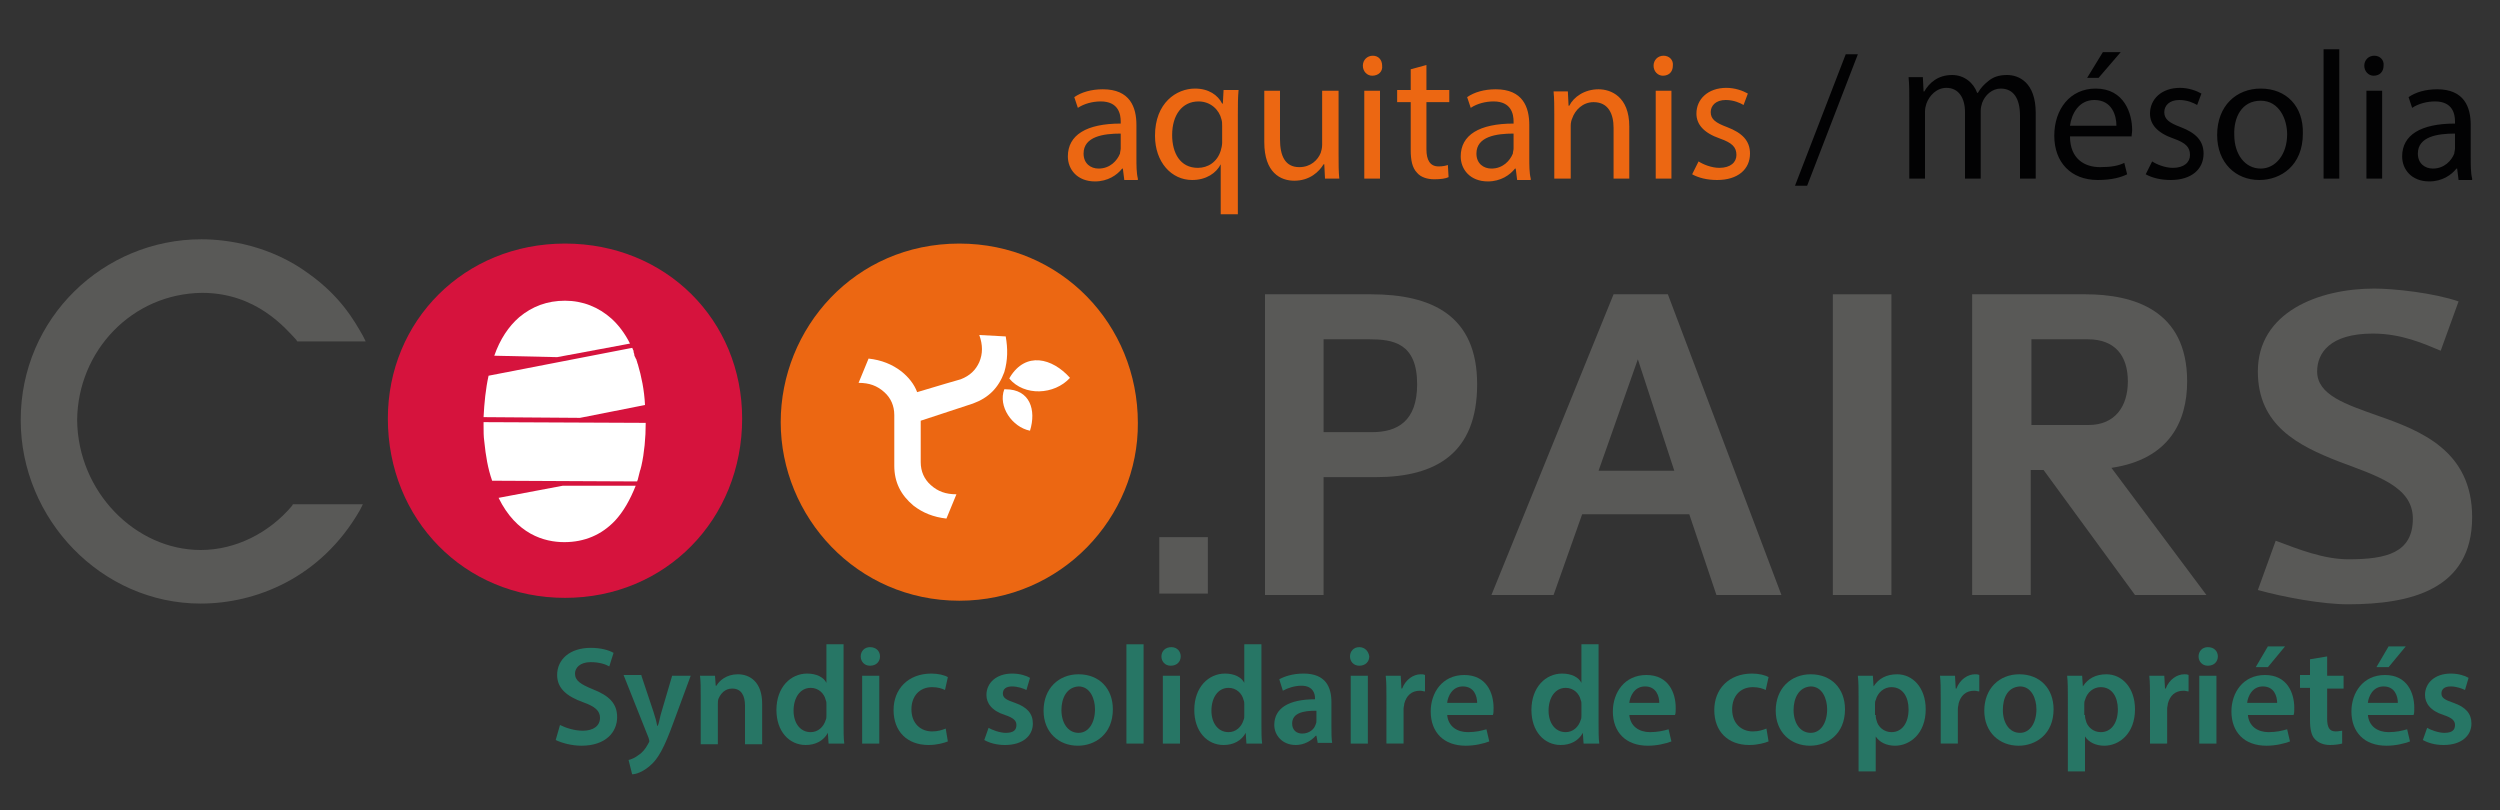 <svg xmlns="http://www.w3.org/2000/svg" xmlns:xlink="http://www.w3.org/1999/xlink" id="Calque_1" x="0px" y="0px" viewBox="0 0 350 113.4" style="enable-background:new 0 0 350 113.4;" xml:space="preserve"><rect x="0" y="0" width="350" height="113.4" fill="#333333" stroke="none"/><style type="text/css">	.st0{fill:#277665;}	.st1{fill:#EC6712;}	.st2{fill:#FFFFFF;}	.st3{fill:#595957;}	.st4{fill:#D6133D;}	.st5{fill:#020203;}</style><g>	<path class="st0" d="M78.4,101.5c0.8,0.4,2,0.8,3.2,0.8c1.5,0,2.4-0.7,2.4-1.8c0-1-0.7-1.6-2.4-2.2c-2.2-0.8-3.6-1.9-3.6-3.8  c0-2.2,1.8-3.8,4.7-3.8c1.4,0,2.5,0.3,3.2,0.7l-0.6,1.9c-0.5-0.3-1.4-0.6-2.6-0.6c-1.5,0-2.2,0.8-2.2,1.6c0,1,0.8,1.5,2.5,2.2  c2.3,0.9,3.4,2,3.4,3.9c0,2.1-1.6,4-5,4c-1.4,0-2.8-0.4-3.6-0.8L78.4,101.5z"></path>	<path class="st0" d="M89.8,94.6l1.7,5.1c0.2,0.6,0.4,1.3,0.5,1.9h0.1c0.2-0.5,0.3-1.3,0.5-1.9l1.5-5.1h2.6l-2.4,6.5  c-1.3,3.6-2.2,5.2-3.3,6.1c-0.9,0.8-1.9,1.2-2.5,1.2l-0.5-2c0.4-0.1,0.9-0.3,1.4-0.7c0.5-0.3,1-0.9,1.3-1.5  c0.1-0.2,0.2-0.3,0.2-0.4c0-0.1,0-0.2-0.1-0.5l-3.5-8.8H89.8z"></path>	<path class="st0" d="M98.1,97.4c0-1.1,0-2-0.1-2.8h2.1l0.1,1.4h0.1c0.4-0.7,1.4-1.6,3-1.6c1.7,0,3.4,1.1,3.4,4.1v5.7h-2.4v-5.4  c0-1.4-0.5-2.4-1.8-2.4c-1,0-1.6,0.7-1.9,1.4c-0.1,0.2-0.1,0.5-0.1,0.8v5.6h-2.4V97.4z"></path>	<path class="st0" d="M118.1,90.2v11.2c0,1,0,2,0.1,2.7H116l-0.1-1.5h0c-0.6,1.1-1.7,1.7-3.1,1.7c-2.3,0-4.1-1.9-4.1-4.9  c0-3.2,2-5.1,4.3-5.1c1.3,0,2.3,0.5,2.7,1.3h0v-5.4H118.1z M115.7,98.6c0-0.2,0-0.4-0.1-0.6c-0.2-0.9-1-1.7-2.1-1.7  c-1.5,0-2.4,1.4-2.4,3.2c0,1.7,0.9,3,2.4,3c1,0,1.8-0.7,2.1-1.7c0.1-0.2,0.1-0.4,0.1-0.7V98.6z"></path>	<path class="st0" d="M123.2,91.9c0,0.7-0.5,1.3-1.4,1.3c-0.8,0-1.3-0.6-1.3-1.3c0-0.7,0.5-1.3,1.3-1.3  C122.7,90.6,123.2,91.2,123.2,91.9 M120.7,94.6h2.4v9.5h-2.4V94.6z"></path>	<path class="st0" d="M132.7,103.8c-0.5,0.2-1.5,0.5-2.7,0.5c-3,0-4.9-1.9-4.9-4.9c0-2.9,2-5.1,5.3-5.1c0.9,0,1.8,0.2,2.3,0.5  l-0.4,1.8c-0.4-0.2-1-0.4-1.8-0.4c-1.8,0-2.9,1.3-2.9,3.1c0,2,1.3,3.1,2.9,3.1c0.8,0,1.4-0.2,1.9-0.4L132.7,103.8z"></path>	<path class="st0" d="M138.4,101.9c0.5,0.3,1.6,0.7,2.4,0.7c1.1,0,1.5-0.4,1.5-1.1c0-0.6-0.4-1-1.6-1.4c-1.9-0.6-2.6-1.7-2.6-2.8  c0-1.7,1.4-3,3.6-3c1.1,0,2,0.3,2.5,0.6l-0.5,1.7c-0.4-0.2-1.2-0.5-2-0.5c-0.9,0-1.3,0.4-1.3,1c0,0.6,0.5,0.9,1.7,1.3  c1.7,0.6,2.5,1.5,2.5,2.9c0,1.7-1.4,3-3.9,3c-1.2,0-2.2-0.3-2.9-0.7L138.4,101.9z"></path>	<path class="st0" d="M155.8,99.3c0,3.5-2.5,5.1-4.9,5.1c-2.7,0-4.8-1.9-4.8-4.9c0-3.1,2.1-5.1,4.9-5.1  C153.9,94.4,155.8,96.4,155.8,99.3 M148.6,99.4c0,1.8,0.9,3.2,2.4,3.2c1.4,0,2.3-1.4,2.3-3.3c0-1.5-0.7-3.2-2.3-3.2  C149.3,96.2,148.6,97.8,148.6,99.4"></path></g><rect x="157.7" y="90.2" class="st0" width="2.4" height="13.9"></rect><path class="st0" d="M165.3,91.9c0,0.7-0.5,1.3-1.4,1.3c-0.8,0-1.3-0.6-1.3-1.3c0-0.7,0.5-1.3,1.4-1.3 C164.8,90.6,165.3,91.2,165.3,91.9 M162.8,94.6h2.4v9.5h-2.4V94.6z"></path><path class="st0" d="M176.6,90.2v11.2c0,1,0,2,0.1,2.7h-2.2l-0.1-1.5h0c-0.6,1.1-1.7,1.7-3.1,1.7c-2.3,0-4.1-1.9-4.1-4.9 c0-3.2,2-5.1,4.3-5.1c1.3,0,2.3,0.5,2.7,1.3h0v-5.4H176.6z M174.2,98.6c0-0.2,0-0.4-0.1-0.6c-0.2-0.9-1-1.7-2.1-1.7 c-1.5,0-2.4,1.4-2.4,3.2c0,1.7,0.9,3,2.4,3c1,0,1.8-0.7,2.1-1.7c0.1-0.2,0.1-0.4,0.1-0.7V98.6z"></path><path class="st0" d="M184.5,104.1l-0.2-1.1h-0.1c-0.6,0.7-1.6,1.3-2.8,1.3c-1.9,0-3-1.4-3-2.8c0-2.4,2.1-3.6,5.7-3.6v-0.2 c0-0.6-0.3-1.7-1.9-1.7c-0.9,0-1.9,0.3-2.6,0.7l-0.5-1.6c0.7-0.4,1.9-0.8,3.4-0.8c3.1,0,3.9,1.9,3.9,4v3.4c0,0.9,0,1.7,0.1,2.3 H184.5z M184.2,99.5c-1.7,0-3.3,0.3-3.3,1.8c0,0.9,0.6,1.4,1.4,1.4c1,0,1.7-0.6,1.9-1.3c0.1-0.2,0.1-0.4,0.1-0.5V99.5z"></path><path class="st0" d="M191.7,91.9c0,0.7-0.5,1.3-1.4,1.3c-0.8,0-1.3-0.6-1.3-1.3c0-0.7,0.5-1.3,1.3-1.3 C191.1,90.6,191.6,91.2,191.7,91.9 M189.1,94.6h2.4v9.5h-2.4V94.6z"></path><path class="st0" d="M194.1,97.7c0-1.3,0-2.2-0.1-3.1h2.1l0.1,1.8h0.1c0.5-1.3,1.6-2,2.6-2c0.2,0,0.4,0,0.6,0.1v2.3 c-0.2,0-0.4-0.1-0.7-0.1c-1.2,0-1.9,0.7-2.2,1.8c0,0.2-0.1,0.5-0.1,0.7v4.9h-2.4V97.7z"></path><path class="st0" d="M202.6,100c0.1,1.7,1.4,2.5,2.9,2.5c1.1,0,1.9-0.2,2.6-0.4l0.4,1.7c-0.8,0.3-2,0.6-3.3,0.6 c-3.1,0-4.9-1.9-4.9-4.8c0-2.6,1.6-5.1,4.7-5.1c3.1,0,4.1,2.5,4.1,4.6c0,0.4,0,0.8-0.1,1H202.6z M206.8,98.4c0-0.9-0.4-2.3-2-2.3 c-1.5,0-2.1,1.4-2.2,2.3H206.8z"></path><path class="st0" d="M223.8,90.2v11.2c0,1,0,2,0.1,2.7h-2.2l-0.1-1.5h0c-0.6,1.1-1.7,1.7-3.1,1.7c-2.3,0-4.1-1.9-4.1-4.9 c0-3.2,2-5.1,4.3-5.1c1.3,0,2.3,0.5,2.7,1.3h0v-5.4H223.8z M221.4,98.6c0-0.2,0-0.4-0.1-0.6c-0.2-0.9-1-1.7-2.1-1.7 c-1.5,0-2.4,1.4-2.4,3.2c0,1.7,0.9,3,2.4,3c1,0,1.8-0.7,2.1-1.7c0.1-0.2,0.1-0.4,0.1-0.7V98.6z"></path><path class="st0" d="M228.1,100c0.1,1.7,1.4,2.5,2.9,2.5c1.1,0,1.9-0.2,2.6-0.4l0.4,1.7c-0.8,0.3-2,0.6-3.3,0.6 c-3.1,0-4.9-1.9-4.9-4.8c0-2.6,1.6-5.1,4.7-5.1c3.1,0,4.1,2.5,4.1,4.6c0,0.4,0,0.8-0.1,1H228.1z M232.3,98.4c0-0.9-0.4-2.3-2-2.3 c-1.5,0-2.1,1.4-2.2,2.3H232.3z"></path><path class="st0" d="M247.6,103.8c-0.5,0.2-1.5,0.5-2.7,0.5c-3,0-4.9-1.9-4.9-4.9c0-2.9,2-5.1,5.3-5.1c0.9,0,1.8,0.2,2.3,0.5 l-0.4,1.8c-0.4-0.2-1-0.4-1.8-0.4c-1.8,0-2.9,1.3-2.9,3.1c0,2,1.3,3.1,2.9,3.1c0.8,0,1.4-0.2,1.9-0.4L247.6,103.8z"></path><path class="st0" d="M258.3,99.3c0,3.5-2.5,5.1-4.9,5.1c-2.7,0-4.8-1.9-4.8-4.9c0-3.1,2.1-5.1,4.9-5.1 C256.4,94.4,258.3,96.4,258.3,99.3 M251.1,99.4c0,1.8,0.9,3.2,2.4,3.2c1.4,0,2.3-1.4,2.3-3.3c0-1.5-0.7-3.2-2.3-3.2 C251.8,96.2,251.1,97.8,251.1,99.4"></path><path class="st0" d="M260.2,97.8c0-1.3,0-2.3-0.1-3.2h2.1l0.1,1.5h0c0.7-1.1,1.8-1.7,3.3-1.7c2.2,0,4,1.9,4,4.9 c0,3.4-2.2,5.1-4.3,5.1c-1.2,0-2.2-0.5-2.7-1.3h0v4.9h-2.4V97.8z M262.6,100.1c0,0.2,0,0.4,0.1,0.7c0.2,1,1.1,1.7,2.1,1.7 c1.5,0,2.4-1.3,2.4-3.2c0-1.7-0.8-3.1-2.4-3.1c-1,0-1.9,0.7-2.2,1.8c-0.1,0.2-0.1,0.4-0.1,0.6V100.1z"></path><path class="st0" d="M271.7,97.7c0-1.3,0-2.2-0.1-3.1h2.1l0.1,1.8h0.1c0.5-1.3,1.6-2,2.6-2c0.2,0,0.4,0,0.6,0.1v2.3 c-0.2,0-0.4-0.1-0.7-0.1c-1.2,0-1.9,0.7-2.2,1.8c0,0.2-0.1,0.5-0.1,0.7v4.9h-2.4V97.7z"></path><path class="st0" d="M287.5,99.3c0,3.5-2.5,5.1-4.9,5.1c-2.7,0-4.8-1.9-4.8-4.9c0-3.1,2.1-5.1,4.9-5.1 C285.6,94.4,287.5,96.4,287.5,99.3 M280.4,99.4c0,1.8,0.9,3.2,2.4,3.2c1.4,0,2.3-1.4,2.3-3.3c0-1.5-0.7-3.2-2.3-3.2 C281,96.2,280.4,97.8,280.4,99.4"></path><path class="st0" d="M289.5,97.8c0-1.3,0-2.3-0.1-3.2h2.1l0.1,1.5h0c0.7-1.1,1.8-1.7,3.3-1.7c2.2,0,4,1.9,4,4.9 c0,3.4-2.2,5.1-4.3,5.1c-1.2,0-2.2-0.5-2.7-1.3h0v4.9h-2.4V97.8z M291.9,100.1c0,0.2,0,0.4,0.1,0.7c0.2,1,1.1,1.7,2.1,1.7 c1.5,0,2.4-1.3,2.4-3.2c0-1.7-0.8-3.1-2.4-3.1c-1,0-1.9,0.7-2.2,1.8c-0.1,0.2-0.1,0.4-0.1,0.6V100.1z"></path><path class="st0" d="M301,97.7c0-1.3,0-2.2-0.1-3.1h2.1l0.1,1.8h0.1c0.5-1.3,1.6-2,2.6-2c0.2,0,0.4,0,0.6,0.1v2.3 c-0.2,0-0.4-0.1-0.7-0.1c-1.2,0-1.9,0.7-2.2,1.8c0,0.2-0.1,0.5-0.1,0.7v4.9H301V97.7z"></path><path class="st0" d="M310.5,91.9c0,0.7-0.5,1.3-1.4,1.3c-0.8,0-1.3-0.6-1.3-1.3c0-0.7,0.5-1.3,1.3-1.3 C310,90.6,310.5,91.2,310.5,91.9 M307.9,94.6h2.4v9.5h-2.4V94.6z"></path><path class="st0" d="M314.7,100c0.1,1.7,1.4,2.5,2.9,2.5c1.1,0,1.9-0.2,2.6-0.4l0.4,1.7c-0.8,0.3-2,0.6-3.3,0.6 c-3.1,0-4.9-1.9-4.9-4.8c0-2.6,1.6-5.1,4.7-5.1c3.1,0,4.1,2.5,4.1,4.6c0,0.4,0,0.8-0.1,1H314.7z M318.8,98.4c0-0.9-0.4-2.3-2-2.3 c-1.5,0-2.1,1.4-2.2,2.3H318.8z M319.9,90.5l-2.4,2.9h-1.7l1.7-2.9H319.9z"></path><path class="st0" d="M325.8,91.9v2.7h2.3v1.8h-2.3v4.2c0,1.2,0.3,1.8,1.2,1.8c0.4,0,0.7-0.1,0.9-0.1l0,1.8c-0.4,0.1-1,0.2-1.7,0.2 c-0.9,0-1.6-0.3-2.1-0.8c-0.5-0.5-0.7-1.4-0.7-2.7v-4.5h-1.4v-1.8h1.4v-2.2L325.8,91.9z"></path><path class="st0" d="M331.5,100c0.1,1.7,1.4,2.5,2.9,2.5c1.1,0,1.9-0.2,2.6-0.4l0.4,1.7c-0.8,0.3-2,0.6-3.3,0.6 c-3.1,0-4.9-1.9-4.9-4.8c0-2.6,1.6-5.1,4.7-5.1c3.1,0,4.1,2.5,4.1,4.6c0,0.4,0,0.8-0.1,1H331.5z M335.7,98.4c0-0.9-0.4-2.3-2-2.3 c-1.5,0-2.1,1.4-2.2,2.3H335.7z M336.8,90.5l-2.4,2.9h-1.7l1.7-2.9H336.8z"></path><path class="st0" d="M339.8,101.9c0.5,0.3,1.6,0.7,2.4,0.7c1.1,0,1.5-0.4,1.5-1.1c0-0.6-0.4-1-1.6-1.4c-1.9-0.6-2.6-1.7-2.6-2.8 c0-1.7,1.4-3,3.6-3c1.1,0,2,0.3,2.5,0.6l-0.5,1.7c-0.4-0.2-1.2-0.5-2-0.5c-0.9,0-1.3,0.4-1.3,1c0,0.6,0.5,0.9,1.7,1.3 c1.7,0.6,2.5,1.5,2.5,2.9c0,1.7-1.4,3-3.9,3c-1.2,0-2.2-0.3-2.9-0.7L339.8,101.9z"></path><path class="st1" d="M134.3,84.1c-14.4,0-25-11.8-25-25c0-13.1,10.3-25,25-25c14.3,0,25,11.4,25,25.1 C159.4,72.4,148.6,84.1,134.3,84.1"></path><path class="st2" d="M141.4,52.8l-0.1,0.2c2.1,2.5,6.3,2.3,8.5-0.1C147.3,50.1,143.6,49.2,141.4,52.8"></path><path class="st2" d="M140.8,47.1l-3.7-0.2c0.5,1.4,0.5,2.6,0,3.8c-0.5,1.1-1.3,1.9-2.6,2.4c0,0-3.5,1-6.1,1.8 c-0.4-1.1-1.2-2.1-2.2-2.9c-1.3-1-2.8-1.6-4.6-1.8l-1.4,3.4c1.5,0,2.6,0.4,3.6,1.3c0.9,0.8,1.4,1.9,1.4,3.2c0,0.1,0,7.1,0,7.1 c0,2.3,0.9,4.1,2.7,5.6c1.3,1,2.8,1.6,4.6,1.8l1.4-3.4c-1.5,0-2.6-0.4-3.6-1.3c-0.9-0.8-1.4-1.9-1.4-3.2c0,0,0-3.3,0-3.3v-2.5 l7.3-2.4c2.2-0.8,3.6-2.2,4.4-4.4C141.1,50.4,141.1,48.8,140.8,47.1"></path><path class="st2" d="M140.8,54.5l-0.2,0c-0.9,2.4,1.1,5.3,3.6,5.8C145.1,57.4,144.2,54.5,140.8,54.5"></path><rect x="162.3" y="75.2" class="st3" width="6.8" height="7.9"></rect><g>	<path class="st3" d="M28.3,41c7.6,0,11.7,5,13.2,6.6l0.1,0.2h9.6l-0.4-0.8c-1.2-2.1-3.1-5.5-7.6-8.7c-5.3-3.9-11.3-4.8-15-4.8  c-13.7,0-25.3,11-25.3,25.3c0,13.9,11.3,25.7,25.2,25.7h0c7.6,0,16.8-3.5,22.3-13.1l0.4-0.8h-9.8l-0.1,0.2  c-3.2,3.8-7.9,6.2-12.8,6.2c-9.1,0-17.2-8.1-17.3-18.2C10.9,49.1,18.5,41.1,28.3,41"></path></g><path class="st3" d="M225.9,41.2l-17.1,42.1h8.7l4-11.3h15l3.8,11.3h9.1l-15.9-42.1H225.9z M223.8,65.9l5.5-15.6l5.1,15.6H223.8z"></path><g>	<path class="st3" d="M332.9,58.2c-4.5-1.6-8.5-2.9-8.5-6.2c0-2.5,1.7-5.3,7.8-5.3c4,0,7.1,1.4,9.5,2.4l2.5-6.9  c-3.5-1.2-9-1.8-11.8-1.8c-7.8,0-16.3,3.3-16.3,11.6c0,7.6,5.7,10.4,11.3,12.6c5.3,2,10.4,3.5,10.4,8c0,4.8-3.7,5.7-9,5.7  c-3.5,0-7-1.4-10.2-2.6l-2.5,6.9c3.6,1,9,2,12.6,2c8.7,0,17.4-2,17.4-12.2C346.1,63.1,338.9,60.3,332.9,58.2"></path>	<path class="st3" d="M306.2,53.4c0-10-7.5-12.2-14.3-12.2h-15.8v42.1h8.2V65.8h1.8l12.8,17.5h10l-13.3-17.8  C303.7,64.3,306.2,59,306.2,53.4 M284.4,59.5v-12h7.9c3.8,0,5.6,2.3,5.6,5.9c0,3.5-1.8,6.1-5.5,6.1H284.4z"></path></g><rect x="256.6" y="41.2" class="st3" width="8.2" height="42.1"></rect><path class="st3" d="M191.9,41.2h-14.8v42.1h8.2V66.8h7.3c8.5,0,14.2-3.4,14.2-13C206.8,44.2,200.5,41.2,191.9,41.2 M192.1,60.5 h-6.8v-13h6.4c3.3,0,6.7,0.5,6.7,6.3C198.4,59,195.6,60.5,192.1,60.5"></path><path class="st4" d="M79.1,34.1c14.1,0,24.8,10.7,24.8,24.5c0,14.1-10.7,25.1-24.8,25.1c-14.1,0-24.8-11-24.8-25.1 C54.3,44.9,65,34.1,79.1,34.1"></path><path class="st2" d="M69.8,69.7c2.5,5.1,6.4,6.2,9.2,6.2c2.8,0,5.2-1,7.1-3c1.2-1.3,2.1-2.9,2.9-4.9l-10.2,0L69.8,69.7z"></path><path class="st2" d="M88.2,48.1c-0.7-1.4-1.6-2.6-2.6-3.5c-1.8-1.6-4-2.5-6.5-2.5c-2.5,0-4.6,0.8-6.4,2.3c-1.5,1.3-2.7,3.1-3.5,5.4 l8.8,0.2L88.2,48.1z"></path><path class="st2" d="M90.3,56.7c-0.1-2.1-0.5-4-1-5.7c-0.1-0.2-0.1-0.4-0.2-0.6c0-0.1,0-0.1-0.1-0.2c0-0.1,0-0.1-0.1-0.2 c0-0.1-0.1-0.2-0.1-0.3c0,0,0-0.1,0-0.1c0-0.1-0.1-0.2-0.1-0.4c0,0,0,0,0-0.1c-0.1-0.1-0.1-0.3-0.2-0.4l-20.1,3.9 c-0.4,1.8-0.6,3.8-0.7,5.8l13.5,0.1L90.3,56.7z"></path><path class="st2" d="M67.7,59.1L67.7,59.1c0,0.1,0,0.2,0,0.3c0,0.1,0,0.1,0,0.2c0,0.8,0,1.5,0.1,2.2c0.2,2,0.5,3.8,1.1,5.5l20.3,0.1 c0-0.1,0.1-0.2,0.1-0.3c0.1-0.4,0.2-0.8,0.3-1.2c0.1-0.2,0.1-0.4,0.2-0.7c0.4-1.8,0.6-3.9,0.6-6L67.7,59.1z"></path><path class="st5" d="M343.7,20.8c0,0.2-0.1,0.5-0.1,0.7c-0.4,1-1.4,2.1-3,2.1c-1.1,0-2.1-0.7-2.1-2.1c0-2.4,2.8-2.8,5.2-2.8V20.8z  M346.1,25c-0.2-0.8-0.2-1.9-0.2-2.9v-4.6c0-2.5-0.9-5-4.7-5c-1.6,0-3,0.4-4,1.1l0.5,1.5c0.9-0.6,2.1-0.9,3.2-0.9 c2.5,0,2.8,1.8,2.8,2.8v0.3c-4.8,0-7.4,1.6-7.4,4.6c0,1.8,1.3,3.5,3.8,3.5c1.8,0,3.1-0.9,3.8-1.8h0.1l0.2,1.6H346.1z M332.4,7.8 c-0.8,0-1.4,0.6-1.4,1.4c0,0.8,0.6,1.4,1.3,1.4c0.9,0,1.4-0.6,1.4-1.4C333.8,8.4,333.2,7.8,332.4,7.8 M333.5,12.7h-2.2V25h2.2V12.7z  M325.3,25h2.2V6.9h-2.2V25z M316.5,14.1c2.6,0,3.7,2.6,3.7,4.7c0,2.8-1.6,4.8-3.7,4.8c-2.2,0-3.7-2-3.7-4.7 C312.7,16.5,313.8,14.1,316.5,14.1 M316.5,12.4c-3.4,0-6.1,2.4-6.1,6.5c0,3.9,2.6,6.3,5.9,6.3c3,0,6.1-2,6.1-6.5 C322.5,14.9,320.1,12.4,316.5,12.4 M300.4,24.4c0.9,0.5,2.1,0.8,3.5,0.8c2.9,0,4.6-1.5,4.6-3.7c0-1.8-1.1-2.9-3.2-3.7 c-1.6-0.6-2.3-1.1-2.3-2.1c0-0.9,0.7-1.7,2.1-1.7c1.1,0,2,0.4,2.5,0.7l0.6-1.6c-0.7-0.4-1.8-0.8-3-0.8c-2.6,0-4.2,1.6-4.2,3.6 c0,1.5,1,2.7,3.3,3.5c1.7,0.6,2.3,1.2,2.3,2.3c0,1-0.8,1.8-2.4,1.8c-1.1,0-2.3-0.5-2.9-0.9L300.4,24.4z M294.4,7.3l-2.2,3.6h1.6 l3.1-3.6H294.4z M289.8,17.6c0.2-1.6,1.2-3.6,3.4-3.6c2.5,0,3.1,2.2,3.1,3.6H289.8z M298.4,19.2c0-0.2,0.1-0.6,0.1-1 c0-2.3-1.1-5.8-5.1-5.8c-3.6,0-5.8,2.9-5.8,6.6c0,3.7,2.3,6.2,6.1,6.2c2,0,3.3-0.4,4.1-0.8l-0.4-1.6c-0.8,0.4-1.8,0.6-3.4,0.6 c-2.2,0-4.2-1.2-4.2-4.3H298.4z M267.3,25h2.2v-9.4c0-0.4,0.1-0.8,0.2-1.1c0.4-1.1,1.4-2.2,2.8-2.2c1.7,0,2.6,1.4,2.6,3.4V25h2.2 v-9.5c0-0.4,0.1-0.8,0.2-1.1c0.4-1.1,1.4-2,2.6-2c1.8,0,2.7,1.4,2.7,3.8V25h2.2v-9.2c0-4.3-2.4-5.3-4-5.3c-1.2,0-2,0.3-2.7,0.9 c-0.5,0.4-1,0.9-1.4,1.6h-0.1c-0.5-1.4-1.8-2.5-3.5-2.5c-2,0-3.2,1.1-3.9,2.3h-0.1l-0.1-2h-2c0.1,1,0.1,2.1,0.1,3.3V25z M253,26 l7.1-18.4h-1.7L251.3,26H253z"></path><path class="st1" d="M236.9,24.4c0.9,0.5,2.1,0.8,3.5,0.8c2.9,0,4.6-1.5,4.6-3.7c0-1.8-1.1-2.9-3.2-3.7c-1.6-0.6-2.3-1.1-2.3-2.1 c0-0.9,0.7-1.7,2.1-1.7c1.1,0,2,0.4,2.5,0.7l0.6-1.6c-0.7-0.4-1.8-0.8-3-0.8c-2.6,0-4.2,1.6-4.2,3.6c0,1.5,1,2.7,3.3,3.5 c1.7,0.6,2.3,1.2,2.3,2.3c0,1-0.8,1.8-2.4,1.8c-1.1,0-2.3-0.5-2.9-0.9L236.9,24.4z M232.9,7.8c-0.8,0-1.4,0.6-1.4,1.4 c0,0.8,0.6,1.4,1.3,1.4c0.9,0,1.4-0.6,1.4-1.4C234.3,8.4,233.7,7.8,232.9,7.8 M234,12.7h-2.2V25h2.2V12.7z M217.7,25h2.2v-7.4 c0-0.4,0.1-0.8,0.2-1c0.4-1.2,1.5-2.3,3-2.3c2.1,0,2.8,1.7,2.8,3.6V25h2.2v-7.3c0-4.2-2.6-5.2-4.3-5.2c-2,0-3.5,1.1-4.1,2.3h-0.1 l-0.1-2h-2c0.1,1,0.1,2.1,0.1,3.3V25z M211.9,20.8c0,0.2-0.1,0.5-0.1,0.7c-0.4,1-1.4,2.1-3,2.1c-1.1,0-2.1-0.7-2.1-2.1 c0-2.4,2.8-2.8,5.2-2.8V20.8z M214.3,25c-0.2-0.8-0.2-1.9-0.2-2.9v-4.6c0-2.5-0.9-5-4.7-5c-1.6,0-3,0.4-4,1.1l0.5,1.5 c0.9-0.6,2.1-0.9,3.2-0.9c2.5,0,2.8,1.8,2.8,2.8v0.3c-4.8,0-7.4,1.6-7.4,4.6c0,1.8,1.3,3.5,3.8,3.5c1.8,0,3.1-0.9,3.8-1.8h0.1 l0.2,1.6H214.3z M197.5,9.7v2.9h-1.9v1.7h1.9v6.7c0,1.4,0.2,2.5,0.9,3.2c0.5,0.6,1.4,0.9,2.4,0.9c0.9,0,1.6-0.1,2-0.3l-0.1-1.7 c-0.3,0.1-0.7,0.2-1.3,0.2c-1.2,0-1.7-0.9-1.7-2.4v-6.6h3.2v-1.7h-3.2V9.1L197.5,9.7z M192.2,7.8c-0.8,0-1.4,0.6-1.4,1.4 c0,0.8,0.6,1.4,1.3,1.4c0.9,0,1.5-0.6,1.4-1.4C193.5,8.4,193,7.8,192.2,7.8 M193.3,12.7H191V25h2.2V12.7z M187.3,12.7h-2.2v7.6 c0,0.4-0.1,0.8-0.2,1.1c-0.4,1-1.4,2-3,2c-2,0-2.7-1.6-2.7-3.9v-6.8H177v7.2c0,4.3,2.3,5.4,4.2,5.4c2.2,0,3.5-1.3,4.1-2.3h0.1l0.1,2 h2c-0.1-1-0.1-2.1-0.1-3.4V12.7z M171.1,20c0,0.3-0.1,0.8-0.2,1.1c-0.5,1.6-1.8,2.4-3.2,2.4c-2.5,0-3.6-2.1-3.6-4.6 c0-2.8,1.4-4.7,3.7-4.7c1.7,0,2.9,1.2,3.2,2.5c0.1,0.3,0.1,0.6,0.1,0.9V20z M171.1,30h2.2V16c0-1.3,0-2.3,0.1-3.4h-2.1l-0.1,1.9 h-0.1c-0.6-1.2-1.9-2.1-3.8-2.1c-2.6,0-5.6,2-5.6,6.6c0,3.7,2.3,6.2,5.2,6.2c2,0,3.4-1,4-2.2h0V30z M156.9,20.8 c0,0.2-0.1,0.5-0.1,0.7c-0.4,1-1.4,2.1-3,2.1c-1.1,0-2.1-0.7-2.1-2.1c0-2.4,2.8-2.8,5.2-2.8V20.8z M159.3,25 c-0.2-0.8-0.2-1.9-0.2-2.9v-4.6c0-2.5-0.9-5-4.7-5c-1.6,0-3,0.4-4,1.1l0.5,1.5c0.9-0.6,2.1-0.9,3.2-0.9c2.5,0,2.8,1.8,2.8,2.8v0.3 c-4.8,0-7.4,1.6-7.4,4.6c0,1.8,1.3,3.5,3.8,3.5c1.8,0,3.1-0.9,3.8-1.8h0.1l0.2,1.6H159.3z"></path></svg>